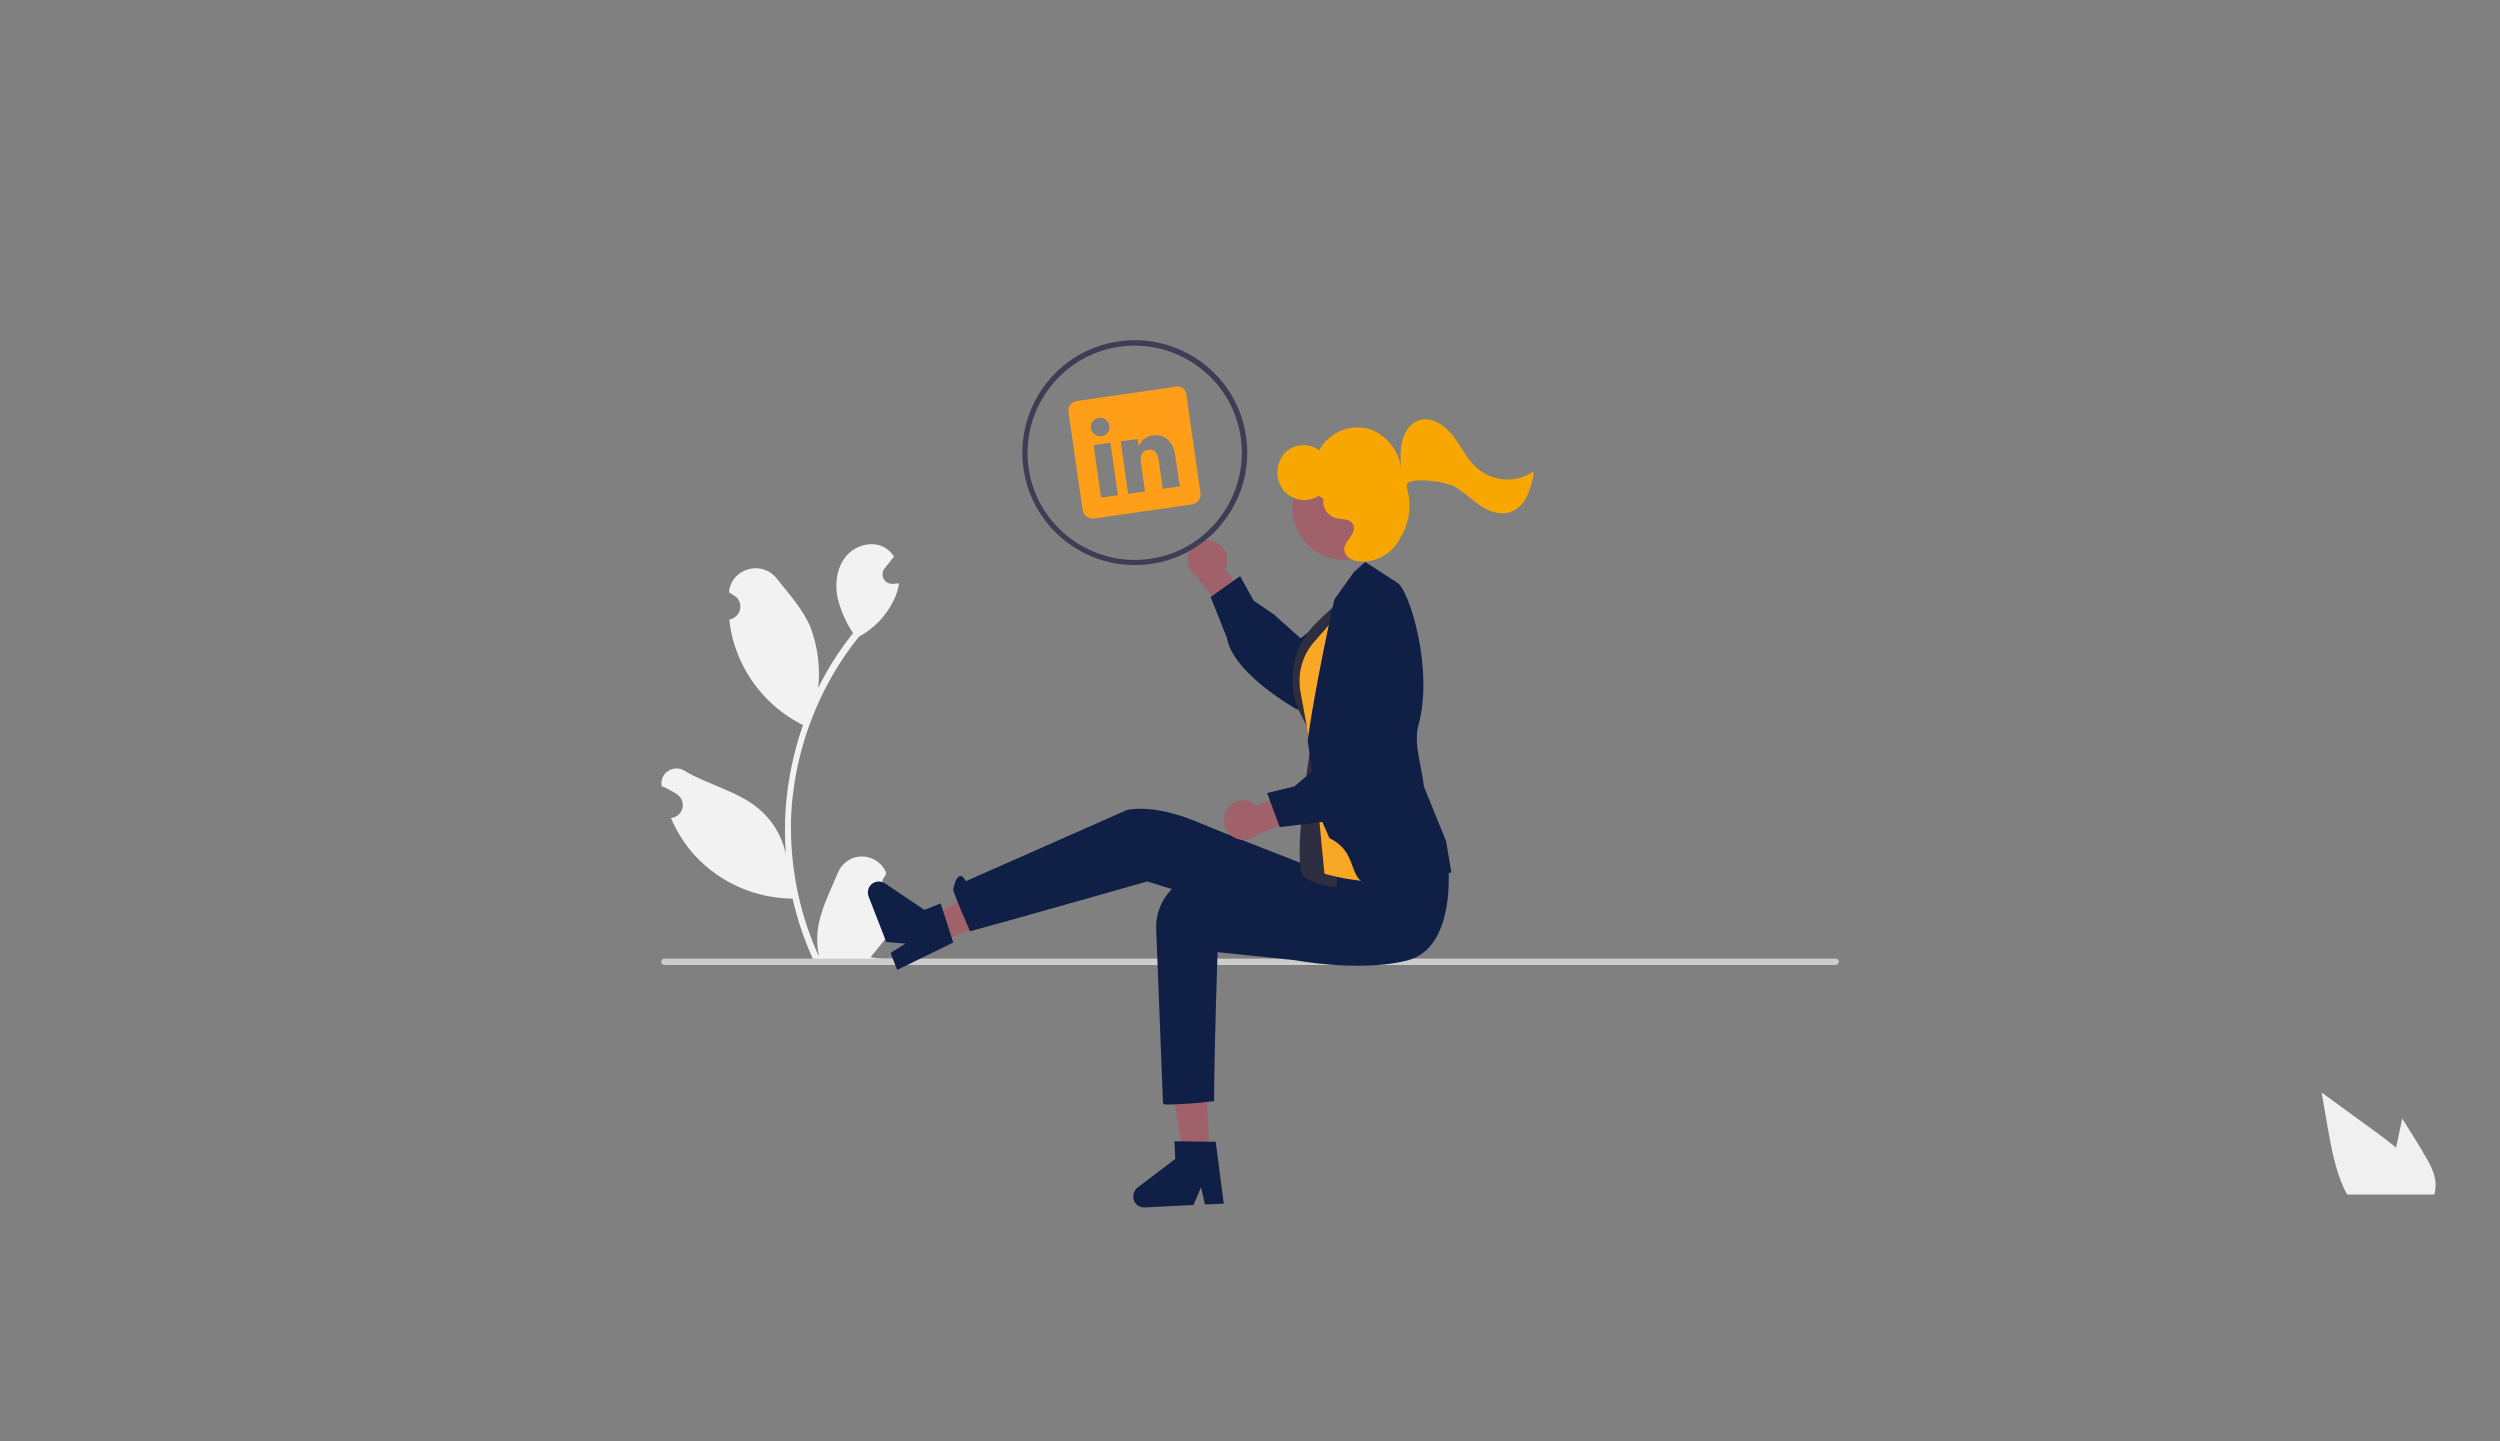 <?xml version="1.0" encoding="UTF-8"?> <svg xmlns="http://www.w3.org/2000/svg" id="Layer_1" version="1.1" viewBox="0 0 933.4 538"><rect x="0" y="0" width="933.4" height="538" fill="#808080" stroke="none"/><defs><style> .st0 { fill: #2f2e41; } .st1 { fill: #101f45; } .st2 { fill: #f0f0f0; } .st3 { fill: #3f3d56; } .st4 { fill: #f9a826; } .st5 { fill: #f2f2f2; } .st6 { fill: #f7a700; } .st7 { fill: #a0616a; } .st8 { fill: #ff9e18; } .st9 { fill: #ccc; } </style></defs><path class="st5" d="M333.2,333.1c-2,0-3.7-1.5-3.8-3.4,0-1.1.4-2.1,1.2-2.8,0-.4.2-.6.2-1,0,0,0-.2,0-.2-2.1-4.9-7.8-7.2-12.7-5.2-2.3,1-4.2,2.9-5.2,5.2-2.9,7.1-6.7,14.1-7.6,21.6-.4,3.3-.2,6.6.5,9.9-6.9-15-10.4-31.3-10.5-47.8,0-4.1.2-8.3.7-12.4.4-3.4.9-6.7,1.6-10,3.7-18,11.6-35,23.1-49.3,5.6-3,10.1-7.7,12.9-13.4,1-2,1.7-4.2,2.1-6.5-.6,0-1.3.1-1.9.2-.2,0-.4,0-.6,0h0c-2,0-3.6-1.4-3.7-3.4,0-.9.2-1.7.8-2.4.3-.3.5-.7.8-1,.4-.5.8-1,1.2-1.5,0,0,0-.1.1-.2.5-.6.9-1.2,1.4-1.7-.9-1.3-2-2.5-3.4-3.3-4.7-2.8-11.3-.9-14.7,3.4-3.4,4.3-4.1,10.3-2.9,15.7,1.2,4.6,3.1,8.9,5.7,12.8-.3.3-.5.6-.8,1-4.7,6-8.8,12.5-12.2,19.4.8-7.7-.2-15.4-2.9-22.6-2.8-6.7-8-12.4-12.6-18.2-5.5-7-16.8-3.9-17.8,4.9,0,0,0,.2,0,.3.7.4,1.4.8,2,1.2,2.3,1.5,2.9,4.5,1.4,6.8-.8,1.1-2,1.9-3.3,2.1h0c.2,2.5.7,4.9,1.3,7.3,3.6,13.5,12.6,24.9,25,31.5.4.2.8.4,1.2.6-3.4,9.8-5.6,20-6.4,30.3-.5,6.1-.4,12.2,0,18.3v-.2c-1.3-6.8-5-12.9-10.3-17.3-7.9-6.5-19-8.9-27.5-14-2.6-1.7-6.1-.9-7.8,1.7-.7,1.1-1,2.5-.8,3.8,0,0,0,.2,0,.2,1.3.5,2.5,1.1,3.7,1.8.7.4,1.4.8,2,1.2,2.3,1.5,2.9,4.5,1.4,6.8-.8,1.1-2,1.9-3.3,2.1h-.1c0,0-.1,0-.2,0,2.2,5.2,5.2,9.9,9,14.1,9.4,10.1,22.6,15.9,36.4,16h0c1.9,8.1,4.5,15.9,8,23.4h28.7c.1-.3.2-.6.3-1-2.7.2-5.3,0-7.9-.5,2.1-2.6,4.3-5.2,6.4-7.9,0,0,0-.1.1-.2,1.1-1.3,2.2-2.7,3.2-4h0c0-4.1-.4-8.2-1.4-12.2h0Z"></path><path class="st9" d="M686.5,359.1c0,.7-.5,1.2-1.2,1.2H248.1c-.7,0-1.2-.5-1.2-1.2s.5-1.2,1.2-1.2h437.3c.7,0,1.2.5,1.2,1.2h0Z"></path><path class="st7" d="M453.2,202.1c3.8,1.3,5.9,5.4,4.6,9.3-.1.4-.3.8-.5,1.2l10.5,13.1-6.4,8.3-14.6-18.7c-3.4-2.2-4.5-6.7-2.3-10.2,1.8-2.9,5.4-4.1,8.6-3h0Z"></path><path class="st1" d="M457.9,237.7l-5.9-14.8,11-7.8,5.1,9.2,7.5,5.1,10,8.9c2.7-2.2,23.4-18.8,30.1-11.8,1.6,1.6,2.5,3.8,2.3,6.1-.4,5.4-6.1,9.9-6.3,10.1l-12.6,11.8c-.5.8-5.4,9-11.1,10.5-1.6.4-3.4.2-4.8-.7-12.9-7.9-21.1-15.7-24.1-22.7-.5-1.2-.9-2.5-1.1-3.8Z"></path><polygon class="st7" points="451.6 431.2 441.9 431.7 435.6 394.6 449.9 393.9 451.6 431.2"></polygon><path class="st1" d="M456.8,449.4l-6.9.3-1.5-6.4-2.8,6.6-18.2.9c-2.3.1-4.2-1.6-4.3-3.9,0-1.3.5-2.6,1.6-3.5l14.1-10.7-.3-6.6,15.4.2,3,23.1Z"></path><polygon class="st7" points="350.5 351.5 347 342.5 380.1 324.6 396.9 335.1 350.5 351.5"></polygon><path class="st1" d="M335,362.2l-2.5-6.4,5.6-3.5-7.2-.6-6.6-17c-.8-2.1.2-4.5,2.3-5.3,1.3-.5,2.7-.3,3.8.4l14.7,9.9,6.1-2.4,4.7,14.6-20.9,10.2Z"></path><path class="st1" d="M541,324.6s-4,25.7-23,27.6-36.5-6.7-36.5-6.7l-53.2-16.4s-56.6,16.1-66.1,18.6c0,0-6.6-14.9-6.3-15.8,2-8.8,4.7-2.9,4.7-2.9l60.2-26.6s9.5-2.5,26,4.4,60.6,23.8,60.6,23.8l33.8-6Z"></path><path class="st1" d="M540.7,323.1s3.2,30.8-15.3,35.5c-17.6,4.5-41.9-.1-41.9-.1l-28.9-3s-1.3,37.2-1.3,55.6c-5.9.8-11.8,1.2-17.7,1.3-1.3,0-1.4-.7-1.4-.7l-2.5-64.3c-.7-11.1,7.7-20.6,18.8-21.3.7,0,1.3,0,2,0,1.4,0,2.8.1,4.3.3,17.8,1.7,39.9-1.9,39.9-1.9l44-1.3Z"></path><path class="st0" d="M489.4,278.4s-7.5,45.5-2.4,49.1,12,3.6,12,3.6l1.6-25.1-11.2-27.6Z"></path><path class="st0" d="M501.9,222.6l-10.1,9.6c-9.6,9.1-12,23.5-5.8,35.2l4.8,9.2,11.1-54Z"></path><path class="st4" d="M504.2,224.2l-13.6,15.5c-3,3.4-4.8,7.7-5.3,12.2h0c-.2,2-.1,4.1.2,6.1l5.1,27.9,3.9,40.3s29.8,9,32.8-4.9-23.2-97.1-23.2-97.1Z"></path><path class="st1" d="M496.4,313l-4.4-10-3.7-26.1c-.2-1.5,3.9-26.4,9.9-53.1l7.3-10.2,4.2-3.8,12,7.8c4.3,2.3,13.7,32.1,7.9,53.1-2,7.2,1.5,16.3,2,22.9l8.3,20.4,2,11.8h-.3c-.3.2-5.1.9-24.7,4.1-16.2,2.7-7.3-10.6-20.6-17Z"></path><path class="st7" d="M458.1,302.1c2.2-3.4,6.8-4.3,10.2-2,.4.2.7.5,1,.8l15.4-6.7,6.4,8.3-21.8,9.2c-3,2.7-7.7,2.5-10.4-.5-2.3-2.5-2.6-6.3-.7-9.1h0Z"></path><path class="st1" d="M493.6,306.9l-15.8,1.9-4.7-12.7,10.2-2.5,6.9-5.9,11.2-7.3c-1.4-3.2-12-27.6-3.5-32.1,2-1.2,4.4-1.4,6.5-.6,5.1,1.8,7.9,8.5,8,8.7l8.1,15.2c.6.7,7.3,7.6,7.2,13.4,0,1.7-.7,3.3-1.9,4.5-11,10.3-20.7,16.3-28.3,17.3-1.3.2-2.7.2-4,0Z"></path><ellipse class="st7" cx="501.6" cy="189.2" rx="19.1" ry="19.5" transform="translate(-18.9 61) rotate(-6.8)"></ellipse><path class="st6" d="M551.3,174.7c-3.7-3.4-5.8-8.2-8.9-12.1s-8-7.2-12.6-5.7c-3.2,1.1-5.4,4.3-6.2,7.6-.9,3.4-.7,6.9-.5,10.4-.8-7.1-6.3-13.5-13-15-7-1.4-14.1,1.9-17.6,8.2-4.1-3-9.7-2.4-13.1,1.3-3.2,4-3.3,9.7-.1,13.8,3.3,3.8,8.9,4.6,13.1,1.9l1.7,1.2c-.4,3.1,1.4,6.2,4.5,7.1,2.3.6,5.5.1,6.6,2.4.8,1.6-.1,3.4-1.1,4.8-1,1.4-2.2,2.9-2.2,4.6.1,2.7,3,4.2,5.6,4.4,6.3.5,12.4-2.9,15.2-8.6,0-.1.1-.2.2-.3,3.3-5.4,4.2-12,2.5-18.1-.3-1.2-.3-2.1.6-2.5,3.5-1.7,13.9-.3,17.3,1.7,3.4,2,6.2,4.8,9.4,7,3.3,2.2,7.3,3.6,10.9,2.5,3-1.1,5.4-3.3,6.6-6.2,1.3-2.9,2.2-6,2.5-9.2-6.5,4.6-15.3,4.1-21.3-1.2Z"></path><path class="st0" d="M554.2,301.6h0s0,0,0,0h0Z"></path><path class="st3" d="M430.1,210.5c-22.9,3.5-44.4-12.2-47.9-35.1-3.5-22.9,12.2-44.4,35.1-47.9,22.9-3.5,44.4,12.2,47.9,35.1s-12.2,44.4-35.1,47.9h0ZM417.6,129.5c-21.8,3.3-36.8,23.8-33.5,45.6s23.8,36.8,45.6,33.5,36.8-23.8,33.5-45.6-23.8-36.8-45.6-33.5h0Z"></path><path class="st8" d="M438.9,144.4l-36.7,5.3c-2,.2-3.5,2-3.3,3.9h0s5.3,36.8,5.3,36.8c.3,2,2.2,3.5,4.3,3.2l36.7-5.3c2-.4,3.3-2.3,3-4.3l-5.3-36.8c-.2-1.9-1.9-3.2-3.8-2.9h0c0,0-.1,0-.2,0ZM417.4,184.9l-6.3.9-2.8-19.6,6.3-.9,2.8,19.6ZM411.2,162.8h0c-1.9.3-3.6-1.1-3.9-2.9-.3-1.9,1.1-3.6,3-3.9,1.9-.3,3.6,1.1,3.9,3,.3,1.9-1,3.6-2.9,3.9ZM440.4,181.6l-6.3.9-1.5-10.7c-.4-2.6-1.5-4.2-3.8-3.9-1.5.2-2.6,1.3-2.9,2.8,0,.5,0,1.1,0,1.6l1.6,11.2-6.3.9-2.8-19.6,6.3-.9.4,2.7c.9-2.2,2.9-3.7,5.2-4,4.1-.6,7.7,1.7,8.5,7.6l1.7,11.4Z"></path><path class="st2" d="M904.6,430l-7.7-12.4-1.5,7.1c-.3,1.2-.5,2.5-.8,3.8-2.2-1.9-4.5-3.6-6.8-5.3-7-5.1-14-10.2-21-15.3l2.2,12.7c1.4,7.8,2.8,15.8,6.1,23,.4.8.8,1.6,1.2,2.4h32.5c.3-.7.4-1.5.5-2.2,0,0,0,0,0-.2.5-4.9-2.2-9.4-4.8-13.6Z"></path></svg> 